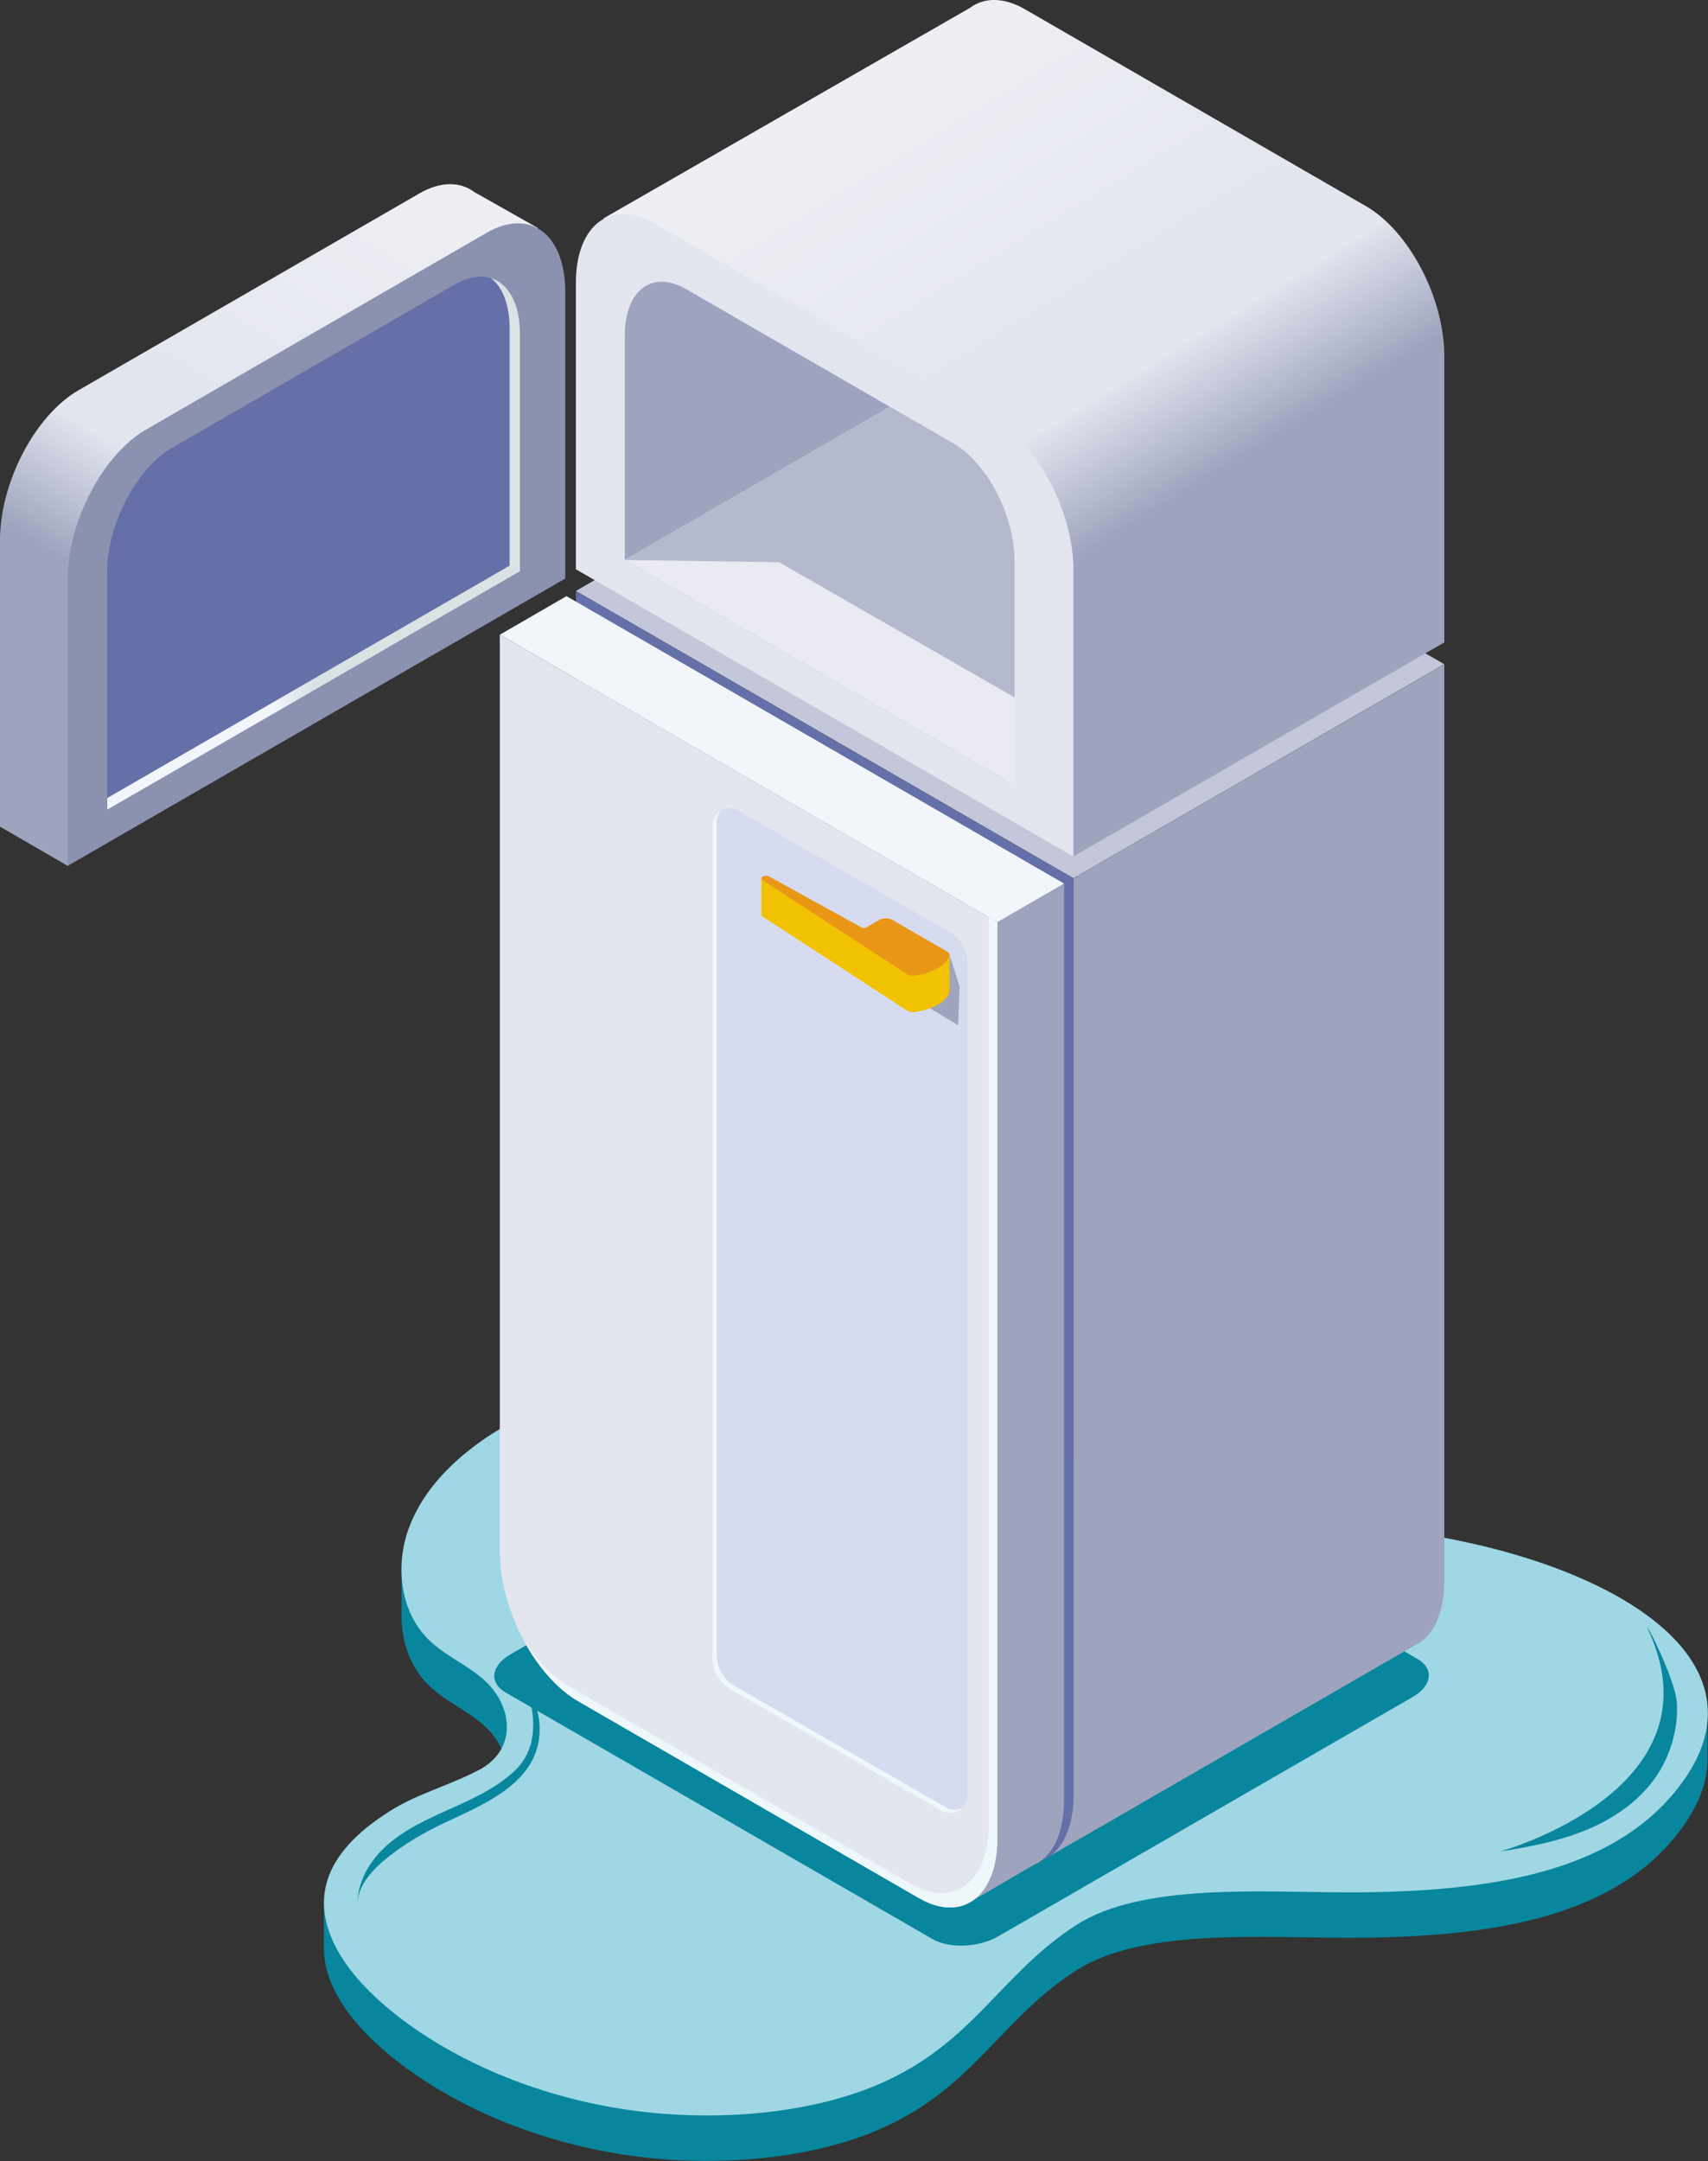 <?xml version="1.0" encoding="UTF-8"?> <svg xmlns="http://www.w3.org/2000/svg" xmlns:xlink="http://www.w3.org/1999/xlink" id="_Слой_1" data-name="Слой_1" viewBox="0 0 138.03 174.58"><rect x="0" y="0" width="138.03" height="174.58" fill="#333333" stroke="none"/><defs><style> .cls-1 { fill: #e3e5ef; } .cls-2 { fill: #b4b9ce; } .cls-3 { fill: #f1c202; } .cls-4 { fill: #e99617; } .cls-5 { fill: #f2f6fa; } .cls-6 { fill: #9fd7e4; } .cls-7 { fill: url(#_Безымянный_градиент_16); } .cls-8 { fill: #eef7f9; } .cls-9 { fill: #9ea4be; } .cls-10 { fill: #08869d; } .cls-11 { fill: #d7dbef; } .cls-12 { fill: #c3c7d9; } .cls-13 { fill: url(#_Безымянный_градиент_16-2); } .cls-14 { fill: #eaebf2; } .cls-15 { fill: #6470a7; } .cls-16 { fill: url(#_Безымянный_градиент_27); } .cls-17 { fill: #8b92af; } </style><linearGradient id="_Безымянный_градиент_16" data-name="Безымянный градиент 16" x1="73.1" y1="5.44" x2="105.2" y2="57.74" gradientUnits="userSpaceOnUse"><stop offset="0" stop-color="#eeeff4"></stop><stop offset=".4" stop-color="#e3e5ef"></stop><stop offset=".5" stop-color="#e3e5ef"></stop><stop offset=".67" stop-color="#9ea4be"></stop><stop offset="1" stop-color="#9ea4be"></stop></linearGradient><linearGradient id="_Безымянный_градиент_16-2" data-name="Безымянный градиент 16" x1="147.23" y1="13.57" x2="178.94" y2="65.23" gradientTransform="translate(178.41) rotate(-180) scale(1 -1)" xlink:href="#_Безымянный_градиент_16"></linearGradient><linearGradient id="_Безымянный_градиент_27" data-name="Безымянный градиент 27" x1="8.67" y1="43.95" x2="42.02" y2="43.95" gradientUnits="userSpaceOnUse"><stop offset="0" stop-color="#f2f6fa"></stop><stop offset=".4" stop-color="#f2f6fa"></stop><stop offset=".5" stop-color="#d8e2e4"></stop><stop offset=".67" stop-color="#dae2e3"></stop><stop offset="1" stop-color="#dae2e3"></stop></linearGradient></defs><g><path class="cls-10" d="M135.17,135.13v.79c-5.57-5.65-18.44-9.18-30.83-9.16-4.25,0-8.56-.26-12.7-1.22-3.81-.89-6.43-2.58-9.59-4.65-7.13-4.66-16.62-5.22-24.87-5.38-2.73-.05-5.47-.05-8.16.41-.3.05-.6.11-.89.17-3.41.71-6.67,2.15-9.49,4.2-2.2,1.6-4.16,3.63-5.28,6.09l-.91.33v3.65c0,.12,0,.24,0,.36v.13h0c.07,1.82.66,3.61,1.87,4.96,1.81,2.04,4.74,2.68,6.06,5.18,1.13,2.13.62,4.46-1.62,5.65-2.32,1.24-4.99,1.93-7.22,3.33-1.02.64-2.01,1.37-2.86,2.2v-.19l-2.5,1.65v3.87h0c0,.52.08,1.05.22,1.61.74,2.82,3.08,5.44,6.09,7.71,4.45,3.35,10.57,6.07,17.61,7.2,7.04,1.13,15.01.55,20.86-1.95,7.71-3.3,9.83-8.92,16.02-12.89,5.29-3.39,14.86-2.64,21.99-2.63,11.69,0,21.17-1.7,26.45-8.21,1.67-2.07,2.48-4.04,2.57-5.9h0v-.13c0-.15,0-.29,0-.44v-3.57l-2.85-3.16Z"></path><path class="cls-6" d="M48.13,112.41c-3.41.71-6.67,2.15-9.49,4.19-2.45,1.78-4.62,4.1-5.64,6.96-1.01,2.86-.69,6.3,1.32,8.57,1.81,2.04,4.74,2.68,6.06,5.18,1.13,2.13.62,4.46-1.62,5.65-2.32,1.24-4.99,1.93-7.22,3.33-3.24,2.04-6.22,4.99-5.13,9.15.74,2.82,3.08,5.44,6.09,7.71,4.45,3.35,10.57,6.07,17.61,7.2,7.04,1.13,15.01.55,20.86-1.95,7.71-3.3,9.83-8.91,16.02-12.89,5.29-3.39,14.86-2.64,21.99-2.63,11.69,0,21.17-1.7,26.45-8.21,10.07-12.44-11.14-21.6-31.1-21.57-4.25,0-8.56-.26-12.7-1.22-3.81-.89-6.43-2.58-9.59-4.65-7.13-4.66-16.62-5.22-24.87-5.38-2.73-.05-5.47-.05-8.16.41-.3.05-.6.11-.89.17Z"></path><path class="cls-10" d="M42.63,136.61c.71,2.26.77,4.75-1.05,6.46-2.53,2.38-6.17,3.14-9.07,5.06-.97.64-1.86,1.42-2.52,2.38s-1.09,2.09-1.09,3.26c0-1.5,1.34-2.85,2.42-3.71,1.37-1.09,2.89-1.99,4.48-2.74,3.31-1.57,7.81-3.3,7.81-7.62,0-1.6-.63-2.83-1.4-4.2.15.36.29.73.41,1.11Z"></path><path class="cls-10" d="M133.28,131.85c-.87-1.92,2.15,3.69,2.24,5.8s-.54,4.24-1.75,5.97c-1.37,1.95-3.43,3.34-5.63,4.24-2.2.9-4.56,1.35-6.92,1.72,0,0,17.86-4.9,12.06-17.73Z"></path></g><path class="cls-10" d="M75.36,156.65l-34.5-19.92c-1.36-.79-1.19-2.16.38-3.07l33.5-19.34c1.57-.91,3.95-1.01,5.31-.22l34.5,19.92c1.36.79,1.19,2.16-.38,3.07l-33.5,19.34c-1.57.91-3.95,1.01-5.31.22Z"></path><g><g><path class="cls-9" d="M116.72,53.67v74.05c0,2.54-.84,4.34-2.18,5.11l-.14.05-.31.18-29.27,16.9c1.19-.85,1.93-2.58,1.93-4.95v-74.05l29.98-17.29Z"></path><polygon class="cls-12" points="86.75 70.95 116.72 53.66 76.51 30.45 46.54 47.74 86.75 70.95"></polygon><path class="cls-15" d="M86.75,70.96v74.05c0,2.38-.74,4.1-1.93,4.95,0,0,0,0-.01.01-1.14.81-2.69.81-4.4-.17l-27.53-15.9c-3.5-2.02-6.34-7.44-6.34-12.1V47.74l40.21,23.22Z"></path></g><g><path class="cls-7" d="M116.72,28.76v23.14l-1.53.88-28.45,16.41-10.23-13.88-27.75-37.66L78.38.64c1.15-.86,2.73-.89,4.47.12l27.53,15.89c3.5,2.02,6.34,7.44,6.34,12.11Z"></path><path class="cls-1" d="M86.75,69.2l-40.21-23.21v-23.15c0-4.67,2.84-6.81,6.34-4.79l27.53,15.9c3.5,2.02,6.34,7.44,6.34,12.11v23.15Z"></path><path class="cls-9" d="M81.99,63.43l-31.5-18.19v-18.13c0-3.66,2.22-5.34,4.96-3.75l21.57,12.45c2.74,1.58,4.96,5.83,4.96,9.49v18.13Z"></path><path class="cls-14" d="M81.99,45.3v18.13l-31.5-18.19h0s21.43-12.38,21.43-12.38l5.1,2.95c2.75,1.58,4.96,5.83,4.96,9.49Z"></path><path class="cls-2" d="M81.99,45.3v11.04l-19.03-10.92-12.47-.18h0s21.43-12.38,21.43-12.38l5.1,2.95c2.75,1.58,4.96,5.83,4.96,9.49Z"></path></g><g><g><path class="cls-9" d="M85.99,71.38v74.05c0,2.54-.84,4.34-2.18,5.11l-.15.05-.31.18-4.68,2.73c1.19-.85,1.93-2.58,1.93-4.95v-74.05l5.39-3.12Z"></path><polygon class="cls-5" points="80.6 74.5 85.99 71.38 45.78 48.16 40.39 51.28 80.6 74.5"></polygon><path class="cls-1" d="M80.6,74.5v74.05c0,2.38-.74,4.1-1.93,4.95,0,0,0,0-.01.01-1.14.81-2.69.81-4.4-.17l-27.53-15.9c-3.5-2.02-6.34-7.44-6.34-12.1V51.28l40.21,23.22Z"></path><path class="cls-11" d="M76.09,146.28l-17.05-9.79c-.92-.53-1.48-1.5-1.48-2.56v-67.24c0-1.07,1.16-1.75,2.09-1.21l17.05,9.79c.92.53,1.48,1.5,1.48,2.56v67.24c0,1.07-1.16,1.75-2.09,1.21Z"></path><path class="cls-8" d="M76.45,146.01l-17.05-9.79c-.92-.53-1.48-1.5-1.48-2.56v-67.24c0-.39.15-.72.39-.96-.43.23-.75.67-.75,1.23v67.24c0,1.06.56,2.03,1.48,2.56l17.05,9.79c.6.34,1.29.19,1.71-.25-.4.21-.9.24-1.34-.02Z"></path><path class="cls-8" d="M79.91,74.1v73.28c0,2.38-.74,4.1-1.93,4.95,0,0,0,0-.01.01-1.14.81-2.69.81-4.4-.17l-27.53-15.9c-1.39-.8-2.66-2.14-3.71-3.74,1.14,2.12,2.69,3.92,4.4,4.91l27.53,15.9c1.71.99,3.26.98,4.4.17,0,0,.01,0,.01-.01,1.19-.85,1.93-2.58,1.93-4.95v-74.05l-.69-.4Z"></path></g><g><path class="cls-13" d="M0,43.64v23.14l5.47,3.17,10.23-13.88,27.75-37.66-5.11-2.89c-1.15-.86-2.73-.89-4.47.12L6.34,31.53c-3.5,2.02-6.34,7.44-6.34,12.11Z"></path><path class="cls-17" d="M5.47,69.95l40.21-23.21v-23.15c0-4.67-2.84-6.81-6.34-4.79l-27.53,15.9c-3.5,2.02-6.34,7.44-6.34,12.11v23.15Z"></path><path class="cls-15" d="M8.67,65.41l33.35-19.26v-19.2c0-3.87-2.35-5.65-5.26-3.97l-22.84,13.19c-2.9,1.68-5.26,6.17-5.26,10.04v19.2Z"></path><path class="cls-16" d="M39.69,22.48c.92.73,1.49,2.12,1.49,4.02v19.2l-32.51,18.77v.94l33.35-19.26v-19.2c0-2.43-.93-4.03-2.33-4.48Z"></path></g></g><g><polygon class="cls-9" points="76.73 77.14 77.55 79.69 77.43 82.83 70.96 78.92 76.73 77.14"></polygon><g><path class="cls-3" d="M76.73,77.14v2.93h0s0,.04,0,.06c-.36,1.12-2.03,1.5-2.8,1.62-.09.01-.17.02-.26,0-.14-.01-.27-.05-.37-.11l-11.68-7.6c-.06-.04-.09-.09-.09-.14h0v-2.94l1.23.26v.45l2.11,1.11,6.61,4.02.1.3c.19,0,.38.04.53.13l1.57.91.65.38.81-1.51,1.6.13Z"></path><path class="cls-3" d="M76.73,77.14v2.93h0s0,.04,0,.06c-.36,1.12-2.03,1.5-2.8,1.62-.09.01-.17.02-.26,0v-3.61l.65.38.81-1.51,1.6.13Z"></path><path class="cls-4" d="M70.01,74.92l1.06-.61c.28-.16.75-.16,1.03,0l4.45,2.57c.15.08.21.21.17.32-.36,1.12-2.03,1.5-2.79,1.62-.23.03-.47,0-.62-.11l-11.68-7.6c-.13-.09-.13-.22.01-.3h0c.14-.08.37-.09.52,0l7.47,4.12c.11.06.28.05.38,0Z"></path></g></g></g></svg> 